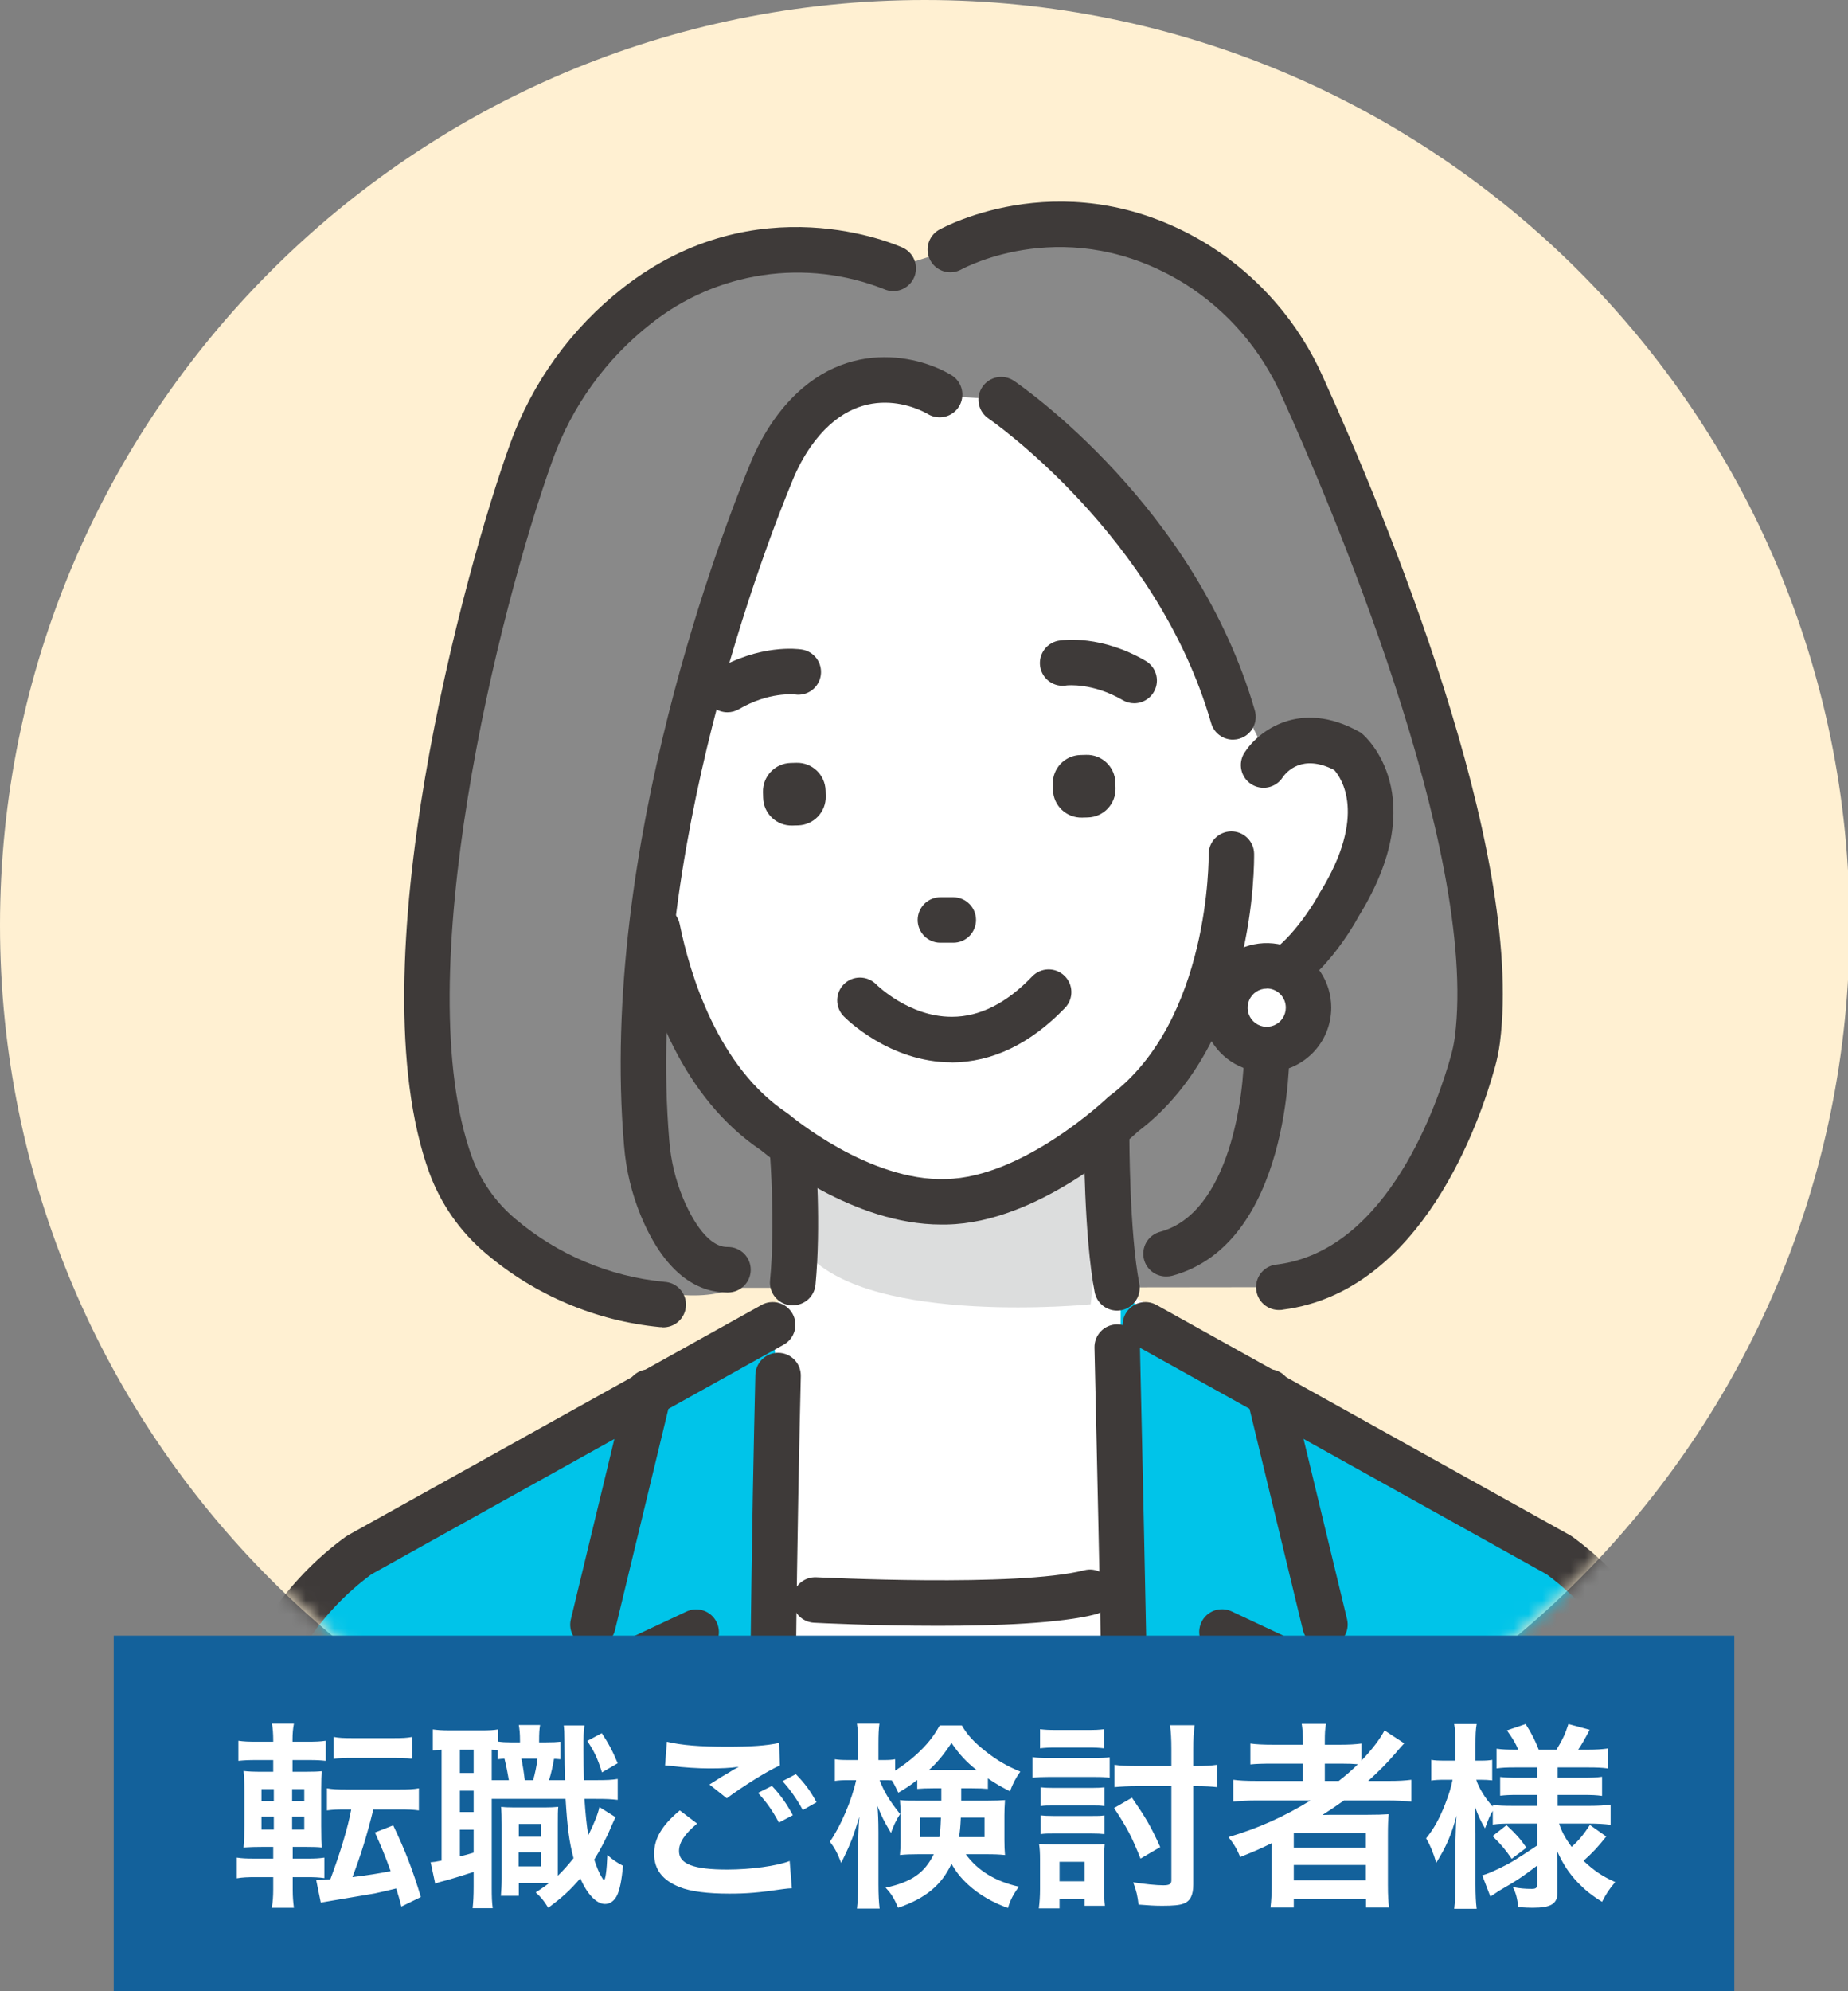 <svg width="130" height="140" viewBox="0 0 130 140" fill="none" xmlns="http://www.w3.org/2000/svg">
<rect x="0" y="0" width="130" height="140" fill="#808080" stroke="none"/>
<g clip-path="url(#clip0_1212_5646)">
<path d="M65.057 130.113C100.986 130.113 130.113 100.986 130.113 65.057C130.113 29.127 100.986 0 65.057 0C29.127 0 0 29.127 0 65.057C0 100.986 29.127 130.113 65.057 130.113Z" fill="#FFF0D2"/>
<mask id="mask0_1212_5646" style="mask-type:luminance" maskUnits="userSpaceOnUse" x="0" y="0" width="131" height="131">
<path d="M65.057 130.113C100.986 130.113 130.113 100.986 130.113 65.057C130.113 29.127 100.986 0 65.057 0C29.127 0 0 29.127 0 65.057C0 100.986 29.127 130.113 65.057 130.113Z" fill="white"/>
</mask>
<g mask="url(#mask0_1212_5646)">
<path d="M41.939 36.81C41.939 36.81 40.19 51.004 42.578 55.071C42.578 55.071 36.206 50.677 35.224 58.588C35.224 58.588 36.628 73.265 46.566 69.277C46.566 69.277 53.034 85.064 66.771 84.494C66.771 84.494 82.394 82.95 85.611 66.908C85.611 66.908 90.138 72.68 94.493 63.132C94.493 63.132 102.455 51.195 90.314 52.673L91.107 37.964L74.422 26.453L51.992 25.631L41.939 36.81Z" fill="white"/>
<path d="M62.835 18.859C62.835 18.859 49.146 12.01 39.94 26.728C39.94 26.728 21.075 73.863 35.045 86.755C35.045 86.755 46.508 92.885 51.672 90.547L90.074 90.502C90.074 90.502 105.697 89.329 104.268 62.703L91.632 27.211C91.632 27.211 85.579 10.29 66.825 17.583L62.835 18.859Z" fill="#898989"/>
<path d="M55.848 80.622V92.306L47.618 97.46L54.729 121.777L83.606 119.939L84.581 93.818L78.576 90.547L77.847 73.284L55.848 80.622Z" fill="white"/>
<path d="M83.766 141.791L81.316 123.811L80.702 104.463L44.919 106.321V107.098L45.274 141.791H83.766Z" fill="white"/>
<path d="M55.762 77.153L55.049 91.216L52.129 94.381L67.33 128.246L78.666 97.384L78.212 88.693L77.297 73.789L55.762 77.153Z" fill="white"/>
<path d="M67.014 27.873C67.014 27.873 58.7 21.839 54.729 32.349C54.729 32.349 45.952 54.153 46.534 64.67C46.534 64.67 47.617 84.373 68.341 84.293C68.341 84.293 81.735 80.776 84.862 69.748C84.862 69.748 94.301 71.666 95.906 60.033C95.906 60.033 98.368 46.757 89.112 53.136C89.112 53.136 78.691 30.795 70.445 28.093L67.014 27.873Z" fill="white"/>
<path d="M55.301 141.791L54.735 97.383L54.339 93.16L26.763 108.476C26.763 108.476 19.013 112.812 16.797 124.866L15.988 132.316L55.301 141.791Z" fill="#00C4E9"/>
<path d="M51.129 90.87C49.37 90.87 46.917 89.911 45.072 85.457C44.43 83.888 44.034 82.229 43.899 80.539C42.108 59.547 51.001 36.87 52.801 32.538C53.225 31.498 53.761 30.507 54.4 29.583C58.627 23.556 64.475 24.87 66.975 26.405C67.323 26.633 67.569 26.986 67.66 27.392C67.751 27.797 67.681 28.222 67.465 28.576C67.248 28.931 66.902 29.187 66.5 29.291C66.097 29.395 65.671 29.338 65.309 29.133C64.814 28.838 60.488 26.472 57.018 31.419C56.514 32.153 56.092 32.94 55.758 33.766C54.006 37.977 45.36 60.014 47.087 80.267C47.201 81.631 47.524 82.97 48.046 84.235C48.475 85.271 49.645 87.673 51.151 87.673H51.199C51.409 87.671 51.617 87.711 51.812 87.79C52.006 87.868 52.184 87.985 52.333 88.132C52.483 88.279 52.602 88.454 52.684 88.648C52.766 88.841 52.809 89.049 52.81 89.259C52.812 89.469 52.772 89.677 52.694 89.871C52.615 90.066 52.498 90.243 52.351 90.393C52.204 90.543 52.029 90.662 51.835 90.744C51.642 90.826 51.434 90.868 51.224 90.87H51.129Z" fill="#3E3A39"/>
<path d="M46.578 93.307H46.419C41.909 92.87 37.641 91.066 34.185 88.136C32.384 86.619 31.009 84.659 30.198 82.448C24.97 68.011 32.74 39.921 35.873 31.236C37.435 26.888 40.197 23.071 43.838 20.227C53.242 12.873 63.081 17.222 63.497 17.41C63.883 17.586 64.184 17.907 64.333 18.304C64.482 18.701 64.468 19.141 64.293 19.527C64.118 19.913 63.796 20.214 63.399 20.364C63.002 20.513 62.562 20.498 62.176 20.323C59.474 19.256 56.539 18.919 53.666 19.344C50.792 19.769 48.081 20.943 45.805 22.747C42.641 25.222 40.241 28.541 38.882 32.321C35.068 42.904 28.65 68.817 33.203 81.361C33.826 83.048 34.879 84.544 36.257 85.7C39.216 88.21 42.873 89.754 46.735 90.125C46.945 90.135 47.151 90.187 47.341 90.277C47.531 90.367 47.702 90.493 47.843 90.649C47.984 90.805 48.093 90.987 48.164 91.184C48.235 91.382 48.266 91.592 48.256 91.802C48.245 92.012 48.194 92.218 48.104 92.408C48.014 92.598 47.888 92.769 47.732 92.91C47.576 93.051 47.394 93.16 47.196 93.231C46.998 93.302 46.788 93.333 46.578 93.323V93.307Z" fill="#3E3A39"/>
<path d="M90.061 92.101C89.638 92.128 89.22 91.985 88.901 91.704C88.583 91.423 88.389 91.027 88.362 90.603C88.335 90.179 88.478 89.762 88.759 89.443C89.04 89.124 89.436 88.93 89.86 88.904C97.691 87.89 101.182 77.421 102.065 74.24C102.192 73.796 102.286 73.342 102.346 72.884C104.009 59.672 93.445 35.077 90.164 27.85C88.727 24.592 86.349 21.838 83.334 19.943C75.164 14.9 67.896 18.795 67.593 18.961C67.223 19.155 66.793 19.196 66.394 19.077C65.995 18.958 65.658 18.688 65.455 18.324C65.252 17.96 65.199 17.531 65.307 17.129C65.416 16.727 65.677 16.382 66.035 16.17C66.403 15.962 75.203 11.169 85.013 17.222C88.569 19.451 91.377 22.692 93.077 26.53C97.39 36.036 107.239 59.621 105.518 73.284C105.44 73.895 105.316 74.501 105.147 75.094C104.131 78.758 100.054 90.809 90.269 92.076C90.199 92.095 90.129 92.101 90.061 92.101Z" fill="#3E3A39"/>
<path d="M86.736 52.004C86.389 52.004 86.052 51.891 85.775 51.682C85.498 51.473 85.297 51.18 85.201 50.847C81.39 37.616 69.665 29.51 69.533 29.424C69.182 29.186 68.94 28.818 68.86 28.402C68.78 27.985 68.869 27.554 69.106 27.203C69.344 26.852 69.712 26.61 70.129 26.529C70.545 26.449 70.976 26.538 71.327 26.776C71.848 27.131 84.117 35.585 88.274 49.958C88.332 50.16 88.35 50.371 88.327 50.58C88.303 50.788 88.239 50.99 88.137 51.174C88.036 51.358 87.899 51.52 87.735 51.651C87.571 51.782 87.382 51.879 87.18 51.937C87.036 51.98 86.887 52.002 86.736 52.004Z" fill="#3E3A39"/>
<path d="M20.292 116.095C19.975 116.097 19.665 116.002 19.403 115.824C19.228 115.707 19.078 115.557 18.962 115.382C18.845 115.207 18.765 115.011 18.724 114.805C18.683 114.599 18.683 114.387 18.725 114.181C18.766 113.975 18.848 113.779 18.965 113.605C20.409 111.453 22.22 109.572 24.314 108.047C24.366 108.008 24.421 107.973 24.477 107.942L53.575 91.746C53.758 91.644 53.96 91.579 54.169 91.555C54.377 91.531 54.589 91.548 54.791 91.605C54.993 91.662 55.181 91.759 55.346 91.89C55.511 92.02 55.648 92.182 55.751 92.365C55.853 92.549 55.918 92.75 55.942 92.959C55.966 93.168 55.949 93.379 55.892 93.581C55.834 93.783 55.738 93.972 55.607 94.137C55.477 94.301 55.315 94.439 55.132 94.541L26.13 110.685C24.371 111.983 22.849 113.574 21.631 115.389C21.484 115.608 21.284 115.788 21.05 115.911C20.817 116.034 20.556 116.098 20.292 116.095Z" fill="#3E3A39"/>
<path d="M54.415 138.532C53.996 138.532 53.593 138.368 53.294 138.073C52.995 137.779 52.823 137.379 52.817 136.959C52.535 119.878 53.136 96.917 53.136 96.671C53.142 96.461 53.189 96.254 53.274 96.062C53.359 95.87 53.482 95.697 53.634 95.552C53.786 95.408 53.966 95.294 54.162 95.219C54.358 95.144 54.567 95.108 54.777 95.113C54.987 95.119 55.194 95.166 55.385 95.251C55.577 95.336 55.751 95.459 55.895 95.611C56.04 95.763 56.153 95.943 56.228 96.139C56.303 96.335 56.339 96.544 56.334 96.754C56.334 96.984 55.733 119.878 56.014 136.889C56.018 137.099 55.98 137.308 55.903 137.504C55.826 137.699 55.711 137.878 55.565 138.029C55.419 138.18 55.245 138.301 55.052 138.385C54.859 138.468 54.651 138.513 54.441 138.516L54.415 138.532Z" fill="#3E3A39"/>
<path d="M41.709 115.83C41.581 115.83 41.455 115.814 41.331 115.782C40.922 115.682 40.569 115.424 40.348 115.065C40.128 114.706 40.058 114.274 40.155 113.864L44.104 97.502C44.203 97.09 44.462 96.734 44.824 96.513C45.186 96.292 45.621 96.224 46.033 96.324C46.445 96.423 46.801 96.683 47.022 97.044C47.243 97.406 47.311 97.841 47.212 98.253L43.263 114.615C43.177 114.962 42.977 115.27 42.695 115.491C42.414 115.711 42.066 115.83 41.709 115.83Z" fill="#3E3A39"/>
<path d="M41.354 148.531C40.981 148.531 40.619 148.4 40.333 148.161C40.046 147.922 39.852 147.59 39.784 147.223C37.194 133.308 34.716 121.154 34.69 121.032C34.618 120.681 34.667 120.315 34.828 119.994C34.989 119.673 35.254 119.416 35.579 119.264L48.295 113.304C48.68 113.124 49.12 113.104 49.518 113.249C49.917 113.393 50.242 113.69 50.422 114.075C50.602 114.459 50.621 114.899 50.477 115.297C50.332 115.696 50.035 116.021 49.651 116.201L38.063 121.618C38.757 125.058 40.801 135.258 42.917 146.628C42.995 147.045 42.904 147.476 42.664 147.825C42.424 148.175 42.055 148.415 41.638 148.493C41.545 148.514 41.45 148.527 41.354 148.531Z" fill="#3E3A39"/>
<path d="M79.612 141.791L78.835 100.018V91.065L108.153 108.447C108.153 108.447 115.901 112.783 118.116 124.837L118.929 132.288L79.612 141.791Z" fill="#00C4E9"/>
<path d="M114.625 116.095C114.362 116.096 114.103 116.032 113.871 115.909C113.639 115.785 113.441 115.607 113.295 115.389C112.077 113.573 110.555 111.982 108.796 110.685L79.797 94.541C79.427 94.335 79.153 93.99 79.037 93.582C78.921 93.174 78.971 92.737 79.177 92.367C79.383 91.996 79.728 91.722 80.136 91.606C80.543 91.49 80.981 91.54 81.351 91.746L110.449 107.942C110.506 107.974 110.562 108.009 110.615 108.047C112.707 109.574 114.515 111.454 115.958 113.605C116.12 113.845 116.213 114.125 116.228 114.414C116.243 114.703 116.179 114.991 116.043 115.247C115.907 115.503 115.704 115.717 115.456 115.866C115.208 116.016 114.924 116.095 114.634 116.095H114.625Z" fill="#3E3A39"/>
<path d="M93.205 115.83C92.846 115.829 92.499 115.708 92.217 115.486C91.936 115.264 91.738 114.954 91.654 114.605L87.705 98.244C87.656 98.04 87.647 97.828 87.679 97.62C87.712 97.413 87.785 97.214 87.894 97.035C88.004 96.856 88.147 96.7 88.317 96.576C88.487 96.452 88.679 96.363 88.883 96.314C89.087 96.265 89.299 96.256 89.507 96.288C89.714 96.321 89.913 96.394 90.092 96.503C90.271 96.613 90.427 96.757 90.551 96.926C90.674 97.096 90.764 97.288 90.813 97.492L94.762 113.854C94.858 114.265 94.788 114.697 94.567 115.056C94.346 115.416 93.992 115.673 93.582 115.772C93.459 115.807 93.332 115.827 93.205 115.83Z" fill="#3E3A39"/>
<path d="M93.563 148.531C93.464 148.531 93.366 148.521 93.269 148.502C92.852 148.425 92.483 148.185 92.243 147.835C92.003 147.485 91.912 147.055 91.99 146.638C94.106 135.268 96.146 125.068 96.844 121.627L85.281 116.191C84.897 116.011 84.6 115.686 84.456 115.287C84.312 114.888 84.332 114.448 84.512 114.063C84.692 113.679 85.018 113.382 85.417 113.238C85.816 113.094 86.256 113.114 86.64 113.294L99.341 119.255C99.665 119.407 99.929 119.665 100.09 119.985C100.25 120.306 100.299 120.671 100.226 121.023C100.204 121.144 97.723 133.298 95.136 147.214C95.07 147.583 94.876 147.917 94.589 148.158C94.301 148.399 93.938 148.531 93.563 148.531Z" fill="#3E3A39"/>
<path d="M79.356 141.717H79.327C79.117 141.713 78.91 141.668 78.718 141.584C78.525 141.501 78.351 141.38 78.205 141.229C78.059 141.077 77.945 140.899 77.868 140.704C77.791 140.508 77.754 140.3 77.757 140.09C77.888 133.17 77.003 95.136 76.993 94.752C76.983 94.328 77.142 93.917 77.434 93.61C77.727 93.303 78.129 93.125 78.553 93.115C78.978 93.105 79.388 93.263 79.695 93.556C80.002 93.849 80.18 94.251 80.191 94.675C80.226 96.245 81.086 133.164 80.955 140.15C80.947 140.569 80.774 140.967 80.475 141.26C80.177 141.553 79.775 141.717 79.356 141.717Z" fill="#3E3A39"/>
<path d="M65.987 114.311C61.533 114.311 57.575 114.11 57.265 114.094C56.841 114.072 56.443 113.882 56.158 113.567C55.874 113.251 55.727 112.836 55.749 112.412C55.771 111.988 55.961 111.59 56.276 111.306C56.592 111.022 57.007 110.874 57.431 110.896C57.572 110.896 71.577 111.613 76.277 110.401C76.688 110.295 77.124 110.356 77.49 110.572C77.855 110.787 78.12 111.139 78.226 111.55C78.332 111.961 78.27 112.397 78.055 112.763C77.839 113.128 77.487 113.393 77.076 113.499C74.598 114.139 70.083 114.311 65.987 114.311Z" fill="#3E3A39"/>
<path d="M56.817 83.062C56.817 83.062 66.512 88.958 75.762 82.841L77.847 81.562L76.725 91.705C76.725 91.705 61.377 93.23 56.817 88.188V83.062Z" fill="#DCDDDD"/>
<path d="M78.573 92.146C78.201 92.145 77.842 92.015 77.556 91.778C77.27 91.541 77.076 91.213 77.006 90.848C76.258 86.953 76.248 80.12 76.248 79.832C76.248 79.408 76.416 79.002 76.716 78.702C77.016 78.402 77.423 78.234 77.847 78.234C78.271 78.234 78.677 78.402 78.977 78.702C79.277 79.002 79.446 79.408 79.446 79.832C79.446 79.903 79.445 86.653 80.146 90.247C80.186 90.454 80.184 90.667 80.141 90.873C80.098 91.08 80.015 91.276 79.896 91.45C79.777 91.624 79.625 91.773 79.448 91.888C79.272 92.003 79.074 92.082 78.867 92.121C78.77 92.138 78.671 92.146 78.573 92.146Z" fill="#3E3A39"/>
<path d="M66.201 86.096C60.037 86.096 54.288 81.498 53.523 80.865C48.043 77.172 45.689 70.534 44.679 65.607C44.594 65.191 44.678 64.759 44.912 64.405C45.146 64.051 45.511 63.805 45.926 63.72C46.342 63.635 46.774 63.719 47.128 63.953C47.481 64.187 47.728 64.552 47.813 64.967C48.542 68.539 50.498 75.014 55.371 78.256L55.525 78.371C55.579 78.416 61.127 83.088 66.544 82.896C72.002 82.787 77.856 77.23 77.914 77.172L78.064 77.047C85.144 71.759 85.025 60.196 85.025 60.081C85.021 59.871 85.059 59.663 85.135 59.467C85.212 59.272 85.326 59.093 85.472 58.942C85.618 58.791 85.792 58.669 85.984 58.586C86.177 58.502 86.384 58.456 86.594 58.452C86.804 58.448 87.012 58.486 87.208 58.562C87.403 58.639 87.582 58.753 87.733 58.899C87.884 59.045 88.005 59.219 88.09 59.411C88.174 59.603 88.219 59.811 88.223 60.021C88.223 60.558 88.386 73.252 80.056 79.551C79.27 80.29 73.003 85.965 66.627 86.093L66.201 86.096Z" fill="#3E3A39"/>
<path d="M88.386 70.496C87.334 70.496 85.914 70.09 84.645 68.35C84.407 68.007 84.313 67.585 84.383 67.174C84.452 66.763 84.679 66.395 85.016 66.149C85.352 65.903 85.772 65.798 86.184 65.857C86.597 65.916 86.971 66.133 87.225 66.464C87.865 67.337 88.303 67.305 88.447 67.295C89.815 67.205 91.862 64.574 92.811 62.818L92.859 62.742C96.213 57.306 94.337 54.674 93.857 54.137C91.619 52.989 90.506 54.249 90.218 54.674C89.985 55.025 89.623 55.269 89.211 55.354C88.799 55.439 88.37 55.359 88.017 55.13C87.664 54.901 87.416 54.542 87.326 54.132C87.235 53.721 87.311 53.291 87.535 52.935C88.495 51.41 91.44 49.139 95.59 51.435L95.731 51.515L95.852 51.617C96.057 51.79 100.792 55.96 95.603 64.385C95.018 65.456 92.21 70.24 88.661 70.48C88.584 70.493 88.482 70.496 88.386 70.496Z" fill="#3E3A39"/>
<path d="M79.781 49.446C79.499 49.447 79.222 49.37 78.979 49.226C76.853 47.988 75.065 48.19 75.049 48.19C74.838 48.23 74.621 48.227 74.411 48.181C74.201 48.136 74.002 48.048 73.827 47.924C73.652 47.799 73.503 47.641 73.39 47.458C73.278 47.275 73.203 47.072 73.171 46.859C73.138 46.647 73.149 46.43 73.203 46.222C73.256 46.013 73.351 45.818 73.481 45.648C73.612 45.477 73.776 45.334 73.963 45.228C74.15 45.122 74.356 45.055 74.57 45.031C74.857 44.986 77.486 44.653 80.59 46.466C80.894 46.643 81.131 46.916 81.265 47.241C81.398 47.567 81.421 47.927 81.328 48.267C81.236 48.606 81.035 48.906 80.755 49.119C80.475 49.332 80.133 49.447 79.781 49.446Z" fill="#3E3A39"/>
<path d="M51.173 50.08C50.822 50.08 50.48 49.964 50.201 49.751C49.922 49.537 49.721 49.237 49.629 48.898C49.537 48.559 49.56 48.199 49.693 47.874C49.827 47.548 50.064 47.276 50.367 47.099C53.472 45.286 56.1 45.622 56.388 45.664C56.808 45.725 57.186 45.951 57.44 46.291C57.693 46.632 57.801 47.059 57.739 47.478C57.678 47.898 57.452 48.276 57.112 48.53C56.771 48.783 56.344 48.891 55.925 48.829C55.819 48.829 54.096 48.628 51.979 49.862C51.734 50.005 51.456 50.08 51.173 50.08Z" fill="#3E3A39"/>
<path d="M67.049 66.281H67.023H66.128C65.918 66.278 65.711 66.234 65.518 66.15C65.325 66.067 65.151 65.947 65.004 65.796C64.858 65.645 64.743 65.467 64.666 65.272C64.588 65.077 64.55 64.868 64.553 64.659C64.556 64.449 64.601 64.241 64.684 64.049C64.767 63.856 64.888 63.681 65.038 63.535C65.189 63.389 65.367 63.274 65.562 63.196C65.757 63.119 65.966 63.081 66.176 63.084H67.071C67.495 63.087 67.901 63.258 68.198 63.56C68.496 63.862 68.662 64.27 68.659 64.694C68.656 65.118 68.484 65.523 68.183 65.821C67.881 66.119 67.473 66.284 67.049 66.281Z" fill="#3E3A39"/>
<path d="M76.409 53.072L76.003 53.083C74.9 53.113 74.03 54.032 74.06 55.136L74.072 55.541C74.102 56.645 75.021 57.515 76.124 57.484L76.53 57.473C77.633 57.443 78.503 56.524 78.473 55.421L78.462 55.015C78.431 53.911 77.513 53.042 76.409 53.072Z" fill="#3E3A39"/>
<path d="M56.022 53.63L55.616 53.641C54.513 53.672 53.643 54.59 53.673 55.694L53.684 56.1C53.715 57.203 54.634 58.073 55.737 58.043L56.143 58.032C57.246 58.001 58.116 57.082 58.086 55.979L58.075 55.573C58.044 54.47 57.126 53.6 56.022 53.63Z" fill="#3E3A39"/>
<path d="M66.937 74.691C62.553 74.691 59.477 71.583 59.349 71.452C59.052 71.148 58.888 70.739 58.893 70.314C58.898 69.89 59.071 69.485 59.375 69.188C59.678 68.891 60.087 68.727 60.512 68.732C60.937 68.737 61.342 68.91 61.639 69.213C61.687 69.261 63.947 71.49 66.937 71.49H66.978C68.916 71.49 70.816 70.531 72.616 68.647C72.91 68.342 73.313 68.165 73.737 68.157C74.161 68.148 74.571 68.309 74.876 68.603C75.182 68.897 75.359 69.3 75.367 69.724C75.375 70.148 75.215 70.558 74.921 70.863C72.485 73.393 69.805 74.681 66.959 74.7L66.937 74.691Z" fill="#3E3A39"/>
<path d="M55.762 91.772C55.709 91.775 55.657 91.775 55.605 91.772C55.183 91.731 54.795 91.524 54.526 91.196C54.257 90.869 54.128 90.448 54.169 90.026C54.55 86.109 54.169 81.236 54.169 81.185C54.136 80.761 54.272 80.341 54.548 80.017C54.825 79.694 55.218 79.493 55.642 79.46C56.066 79.426 56.486 79.563 56.809 79.839C57.133 80.115 57.333 80.508 57.367 80.932C57.383 81.143 57.773 86.132 57.367 90.336C57.326 90.733 57.139 91.099 56.842 91.365C56.545 91.63 56.16 91.776 55.762 91.772Z" fill="#3E3A39"/>
<path d="M90.235 73.564C91.734 72.943 92.446 71.224 91.825 69.725C91.204 68.225 89.485 67.513 87.986 68.134C86.487 68.755 85.775 70.474 86.395 71.974C87.017 73.473 88.736 74.185 90.235 73.564Z" fill="white"/>
<path d="M89.112 75.388C88.213 75.388 87.335 75.123 86.588 74.624C85.841 74.125 85.258 73.416 84.914 72.586C84.57 71.757 84.48 70.843 84.655 69.962C84.83 69.081 85.263 68.272 85.898 67.637C86.533 67.002 87.343 66.569 88.224 66.394C89.105 66.219 90.018 66.309 90.848 66.653C91.677 66.997 92.386 67.58 92.885 68.327C93.384 69.074 93.65 69.952 93.649 70.851C93.647 72.053 93.169 73.207 92.318 74.057C91.468 74.908 90.315 75.386 89.112 75.388ZM89.112 69.508C88.846 69.507 88.586 69.585 88.365 69.732C88.144 69.88 87.971 70.089 87.869 70.334C87.767 70.58 87.74 70.85 87.791 71.111C87.843 71.371 87.97 71.611 88.158 71.799C88.346 71.987 88.585 72.115 88.845 72.168C89.106 72.219 89.376 72.193 89.622 72.092C89.867 71.99 90.077 71.818 90.225 71.597C90.373 71.376 90.451 71.116 90.451 70.851C90.452 70.674 90.418 70.499 90.352 70.335C90.285 70.171 90.186 70.022 90.062 69.897C89.937 69.771 89.789 69.671 89.626 69.603C89.463 69.534 89.289 69.499 89.112 69.498V69.508Z" fill="#3E3A39"/>
<path d="M82.026 89.748C81.638 89.748 81.263 89.608 80.971 89.352C80.679 89.097 80.49 88.743 80.439 88.359C80.388 87.974 80.479 87.584 80.694 87.261C80.91 86.938 81.236 86.705 81.61 86.605C86.531 85.278 87.539 76.916 87.513 73.815C87.511 73.605 87.55 73.396 87.629 73.202C87.707 73.007 87.823 72.829 87.97 72.68C88.117 72.529 88.292 72.41 88.485 72.328C88.678 72.245 88.886 72.202 89.096 72.2C89.306 72.198 89.514 72.237 89.709 72.316C89.904 72.394 90.081 72.51 90.231 72.657C90.381 72.804 90.501 72.979 90.583 73.172C90.665 73.365 90.709 73.573 90.711 73.783C90.711 74.339 90.759 87.462 82.442 89.703C82.306 89.735 82.166 89.75 82.026 89.748Z" fill="#3E3A39"/>
</g>
</g>
<rect width="114" height="25" transform="translate(8 115)" fill="#13619B"/>
<path d="M20.592 131.978V132.902C20.592 133.35 20.62 133.7 20.676 134.134H19.122C19.192 133.686 19.22 133.322 19.22 132.832V131.978H18.016C17.428 131.978 17.064 131.992 16.658 132.062V130.606C17.036 130.662 17.316 130.676 17.946 130.676H19.22V129.85H18.562C17.932 129.85 17.596 129.864 17.134 129.892C17.176 129.444 17.19 128.982 17.19 128.324V125.986C17.19 125.314 17.176 124.95 17.134 124.516C17.526 124.558 17.792 124.572 18.534 124.572H19.22V123.746H18.058C17.456 123.746 17.19 123.76 16.77 123.802V122.388C17.148 122.444 17.442 122.458 18.128 122.458H19.22V122.318C19.22 121.898 19.192 121.576 19.136 121.184H20.676C20.606 121.562 20.578 121.884 20.578 122.318V122.458H21.558C22.244 122.458 22.524 122.444 22.916 122.388V123.802C22.51 123.76 22.314 123.746 21.628 123.746H20.578V124.572H21.46C22.104 124.572 22.37 124.558 22.636 124.53C22.608 124.824 22.594 125.146 22.594 125.888V128.38C22.594 129.22 22.608 129.556 22.636 129.892C22.356 129.864 22.076 129.85 21.404 129.85H20.592V130.676H21.67C22.188 130.676 22.426 130.662 22.818 130.606V132.048C22.426 131.992 22.118 131.978 21.544 131.978H20.592ZM20.55 128.632H21.404V127.722H20.55V128.632ZM20.55 126.63H21.404V125.79H20.55V126.63ZM19.262 125.79H18.394V126.63H19.262V125.79ZM19.262 127.722H18.394V128.632H19.262V127.722ZM24.708 127.218H24.33C23.77 127.218 23.392 127.232 23 127.288V125.734C23.392 125.804 23.756 125.818 24.372 125.818H28.096C28.726 125.818 29.076 125.804 29.468 125.734V127.288C29.076 127.232 28.684 127.218 28.096 127.218H26.262C25.828 129.01 25.366 130.48 24.792 131.978C25.926 131.838 26.612 131.726 27.48 131.558C27.088 130.466 26.822 129.822 26.374 128.842L27.662 128.338C28.53 130.172 29.006 131.404 29.608 133.378L28.236 134.05C28.068 133.406 28.068 133.406 27.872 132.776C27.298 132.916 26.948 133 26.36 133.126C26.108 133.168 25.114 133.336 23.378 133.63C22.874 133.714 22.79 133.728 22.566 133.77L22.244 132.188C22.608 132.174 22.79 132.174 23.238 132.132C23.938 130.27 24.484 128.45 24.708 127.218ZM23.476 123.662V122.122C23.854 122.192 24.148 122.206 24.834 122.206H27.648C28.32 122.206 28.614 122.192 28.992 122.122V123.634C28.936 123.648 28.908 123.648 28.88 123.648C28.866 123.648 28.866 123.648 28.656 123.62C28.446 123.606 28.068 123.592 27.648 123.592H24.834C24.19 123.592 23.854 123.606 23.476 123.662ZM39.422 122.458V123.69C39.1 123.662 39.1 123.662 38.974 123.662C38.876 124.236 38.764 124.712 38.624 125.16H39.744C39.716 124.18 39.716 124.18 39.702 122.318C39.702 121.758 39.688 121.632 39.66 121.31H41.116C41.046 121.8 41.046 122.024 41.046 123.088C41.046 123.578 41.06 124.74 41.074 125.16H41.886C42.726 125.16 43.006 125.146 43.454 125.076V126.546C42.936 126.49 42.712 126.476 41.886 126.476H41.116C41.186 127.568 41.27 128.31 41.382 129.038C41.746 128.324 42.082 127.498 42.166 127.05L43.3 127.764C43.216 127.932 43.104 128.184 42.992 128.436C42.684 129.192 42.208 130.102 41.802 130.746C41.998 131.32 42.11 131.6 42.278 131.894C42.404 132.118 42.46 132.188 42.488 132.188C42.586 132.188 42.684 131.53 42.726 130.424C43.09 130.746 43.482 131.012 43.832 131.18C43.72 132.258 43.608 132.804 43.426 133.224C43.23 133.644 42.922 133.868 42.558 133.868C41.97 133.868 41.312 133.196 40.822 132.062C40.122 132.888 39.534 133.42 38.568 134.134C38.218 133.574 38.078 133.42 37.686 133.056C38.176 132.734 38.358 132.608 38.638 132.384H36.496V133.294H35.236C35.264 132.888 35.292 132.538 35.292 132.076V128.282C35.292 127.666 35.278 127.498 35.25 127.036C35.488 127.064 35.642 127.078 36.132 127.078H38.358C38.764 127.078 38.946 127.064 39.268 127.036C39.24 127.358 39.24 127.568 39.24 128.282V131.278C39.24 131.754 39.24 131.754 39.24 131.88C39.632 131.502 39.954 131.138 40.346 130.648C40.038 129.486 39.912 128.506 39.786 126.476H34.592V132.678C34.592 133.406 34.606 133.756 34.662 134.162H33.248C33.29 133.756 33.318 133.322 33.318 132.664V131.614C32.702 131.81 32.044 132.02 31.554 132.16C30.896 132.328 30.854 132.342 30.616 132.44L30.294 130.928C30.448 130.928 30.658 130.9 31.064 130.816V123.018C30.77 123.032 30.644 123.046 30.448 123.074V121.59C30.742 121.632 31.064 121.66 31.624 121.66H33.822C34.424 121.66 34.718 121.646 35.04 121.59V122.444C35.32 122.486 35.544 122.5 35.908 122.5H36.58V122.416C36.58 121.856 36.552 121.604 36.496 121.282H37.994C37.938 121.604 37.924 121.87 37.924 122.416V122.5H38.428C38.932 122.5 39.142 122.486 39.422 122.458ZM37.812 123.648H36.678C36.762 124.054 36.846 124.558 36.916 125.16H37.504C37.63 124.726 37.742 124.208 37.812 123.648ZM34.592 125.16H35.796C35.726 124.74 35.628 124.222 35.488 123.648C35.278 123.662 35.222 123.662 35.012 123.69V123.046C34.816 123.032 34.76 123.032 34.592 123.018V125.16ZM32.352 123.018V124.656H33.318V123.018H32.352ZM32.352 125.902V127.4H33.318V125.902H32.352ZM32.352 128.646V130.522C32.814 130.41 32.94 130.368 33.318 130.256V128.646H32.352ZM36.496 128.24V129.136H38.064V128.24H36.496ZM36.482 130.228V131.222H38.064V130.228H36.482ZM41.312 122.402L42.334 121.856C42.838 122.626 43.076 123.074 43.454 123.97L42.348 124.614C42.026 123.606 41.816 123.158 41.312 122.402ZM46.786 124.124L46.912 122.458C47.99 122.71 49.236 122.808 51.112 122.808C52.89 122.808 53.884 122.738 54.808 122.542L54.864 124.124C54.024 124.488 52.302 125.566 51.126 126.434L49.908 125.468C50.79 124.908 50.944 124.81 51.294 124.614C51.434 124.53 51.476 124.502 51.658 124.39C51.77 124.334 51.784 124.334 51.966 124.222C51.35 124.306 50.748 124.334 49.866 124.334C49.152 124.334 47.99 124.264 47.304 124.166C47.136 124.152 47.038 124.138 46.982 124.138C46.954 124.138 46.884 124.124 46.786 124.124ZM47.822 127.288L49.04 128.212C48.158 128.954 47.766 129.542 47.766 130.144C47.766 131.054 48.788 131.446 51.154 131.446C52.82 131.446 54.654 131.194 55.55 130.844L55.704 132.762C55.452 132.776 55.41 132.776 55.088 132.818C53.408 133.07 52.512 133.14 51.308 133.14C49.782 133.14 48.55 132.986 47.808 132.678C46.604 132.202 46.016 131.432 46.016 130.34C46.016 129.262 46.562 128.338 47.822 127.288ZM57.44 126.714L56.474 127.26C56.054 126.49 55.592 125.832 55.046 125.23L55.984 124.74C56.614 125.384 57.006 125.916 57.44 126.714ZM53.324 126.056L54.304 125.566C54.92 126.224 55.298 126.756 55.774 127.624L54.794 128.142C54.332 127.288 53.94 126.728 53.324 126.056ZM66.218 125.734H65.658C65.098 125.734 64.902 125.748 64.524 125.776V125.146C63.922 125.608 63.74 125.72 63.194 126.042C62.956 125.552 62.9 125.426 62.732 125.174C62.508 125.16 62.41 125.16 62.242 125.16H61.878C62.186 125.972 62.578 126.616 63.32 127.54C63.04 127.974 62.858 128.352 62.676 128.87C62.102 127.89 62.102 127.876 61.724 126.98C61.766 127.4 61.794 128.016 61.794 128.842V132.468C61.794 133.21 61.822 133.742 61.878 134.19H60.282C60.338 133.742 60.366 133.182 60.366 132.468V129.57C60.366 129.108 60.394 128.408 60.45 127.736C60.058 128.982 60.016 129.122 59.764 129.71C59.708 129.864 59.512 130.284 59.176 130.984C58.896 130.256 58.714 129.92 58.378 129.486C59.12 128.436 59.932 126.546 60.226 125.16H59.666C59.246 125.16 58.98 125.174 58.728 125.216V123.69C58.994 123.732 59.218 123.746 59.666 123.746H60.366V122.654C60.366 121.926 60.338 121.548 60.282 121.184H61.864C61.808 121.576 61.794 121.968 61.794 122.64V123.746H62.214C62.55 123.746 62.732 123.732 62.97 123.69V124.488C63.474 124.166 63.978 123.802 64.468 123.354C65.21 122.668 65.644 122.136 66.106 121.31H67.66C68.052 121.982 68.5 122.472 69.312 123.116C70.124 123.76 70.852 124.18 71.776 124.558C71.454 125.006 71.244 125.412 71.048 125.944C70.446 125.636 70.068 125.426 69.494 125.034V125.776C69.172 125.748 68.92 125.734 68.36 125.734H67.618V126.602H69.466C70.04 126.602 70.334 126.588 70.698 126.56C70.67 126.98 70.656 127.274 70.656 127.638V129.36C70.656 129.836 70.67 130.032 70.698 130.424C70.292 130.382 69.956 130.368 69.382 130.368H67.94C68.78 131.53 70.04 132.286 71.678 132.65C71.286 133.182 71.062 133.602 70.908 134.148C69.858 133.784 68.85 133.196 68.108 132.51C67.576 132.02 67.254 131.6 66.932 131.04C66.246 132.524 65.112 133.476 63.18 134.134C62.914 133.504 62.718 133.168 62.298 132.72C64.118 132.328 65.042 131.684 65.686 130.368H64.594C64.048 130.368 63.712 130.382 63.306 130.424C63.334 130.06 63.348 129.85 63.348 129.528V127.526C63.348 127.134 63.334 126.91 63.306 126.56C63.67 126.602 63.824 126.602 64.51 126.602H66.218V125.734ZM66.19 127.792H64.734V129.164H66.078C66.148 128.744 66.162 128.548 66.19 127.792ZM69.256 127.792H67.59C67.562 128.422 67.534 128.73 67.464 129.164H69.256V127.792ZM65.658 124.446H68.36C68.416 124.446 68.444 124.446 68.696 124.446C67.94 123.844 67.506 123.368 66.932 122.542C66.386 123.368 65.952 123.9 65.35 124.446C65.462 124.446 65.462 124.446 65.658 124.446ZM83.942 125.58V132.496C83.942 133.252 83.732 133.658 83.27 133.84C82.976 133.952 82.542 133.994 81.758 133.994C81.226 133.994 80.792 133.966 80.092 133.91C80.022 133.308 79.938 132.916 79.714 132.342C80.512 132.468 81.352 132.552 81.828 132.552C82.262 132.552 82.402 132.468 82.402 132.202V125.58H79.98C79.406 125.58 78.888 125.608 78.398 125.65V124.082C78.762 124.138 79.308 124.166 79.952 124.166H82.402V123.018C82.402 122.276 82.374 121.772 82.304 121.296H84.04C83.97 121.772 83.942 122.234 83.942 123.032V124.166H84.166C84.74 124.166 85.202 124.138 85.608 124.082V125.65C85.23 125.608 84.768 125.58 84.18 125.58H83.942ZM73.162 122.92V121.576C73.526 121.618 73.764 121.632 74.324 121.632H76.508C77.068 121.632 77.306 121.618 77.67 121.576V122.92C77.32 122.878 77.026 122.864 76.508 122.864H74.324C73.806 122.864 73.498 122.878 73.162 122.92ZM72.63 124.992V123.536C72.966 123.592 73.232 123.606 73.75 123.606H76.942C77.488 123.606 77.768 123.592 78.062 123.55V124.992C77.768 124.95 77.572 124.936 76.998 124.936H73.75C73.26 124.936 73.008 124.95 72.63 124.992ZM73.204 126.98V125.664C73.484 125.692 73.652 125.706 74.128 125.706H76.802C77.264 125.706 77.446 125.692 77.698 125.664V126.98C77.376 126.938 77.25 126.938 76.802 126.938H74.128C73.666 126.938 73.526 126.938 73.204 126.98ZM73.204 128.954V127.638C73.498 127.666 73.666 127.68 74.128 127.68H76.802C77.264 127.68 77.418 127.68 77.698 127.638V128.954C77.404 128.926 77.222 128.912 76.774 128.912H74.114C73.666 128.912 73.526 128.912 73.204 128.954ZM74.534 134.176H73.078C73.134 133.742 73.162 133.308 73.162 132.818V130.732C73.162 130.298 73.148 129.99 73.092 129.64C73.442 129.668 73.652 129.682 74.184 129.682H76.774C77.32 129.682 77.474 129.682 77.712 129.64C77.684 129.934 77.67 130.214 77.67 130.648V132.86C77.67 133.28 77.684 133.602 77.726 133.994H76.298V133.518H74.534V134.176ZM74.534 130.9V132.272H76.298V130.9H74.534ZM78.37 127.12L79.63 126.392C80.61 127.82 80.946 128.38 81.618 129.864L80.232 130.676C79.616 129.136 79.294 128.52 78.37 127.12ZM92.188 126.588H88.436C87.736 126.588 87.246 126.616 86.756 126.672V125.132C87.134 125.188 87.666 125.216 88.464 125.216H91.656V123.998H89.556C88.814 123.998 88.366 124.012 87.96 124.054V122.584C88.324 122.64 88.87 122.668 89.612 122.668H91.656V122.43C91.656 121.884 91.628 121.576 91.572 121.198H93.28C93.21 121.562 93.196 121.856 93.196 122.43V122.668H94.204C94.918 122.668 95.366 122.64 95.772 122.584V123.788C96.514 123.018 97.102 122.234 97.396 121.66L98.782 122.57C98.684 122.668 98.474 122.906 98.152 123.284C97.592 123.942 96.99 124.544 96.248 125.216H97.69C98.418 125.216 98.838 125.188 99.286 125.132V126.672C98.824 126.616 98.264 126.588 97.55 126.588H94.54C94.008 126.966 93.658 127.204 93.028 127.61C93.336 127.596 93.798 127.596 94.162 127.596H96.22C96.892 127.596 97.284 127.582 97.69 127.554C97.648 127.96 97.634 128.296 97.634 129.08V132.538C97.634 133.266 97.662 133.742 97.718 134.12H96.094V133.518H91.012V134.12H89.374C89.43 133.658 89.458 133.154 89.458 132.538V130.368C89.458 130.144 89.458 129.836 89.472 129.584C88.618 130.004 88.324 130.13 87.246 130.564C87.008 129.99 86.826 129.682 86.42 129.164C88.548 128.534 90.34 127.722 92.188 126.588ZM93.196 125.216H94.176C94.694 124.81 95.072 124.488 95.52 124.04C95.142 124.012 94.904 123.998 94.344 123.998H93.196V125.216ZM91.012 128.87V129.906H96.08V128.87H91.012ZM91.012 131.124V132.202H96.08V131.124H91.012ZM108.134 128.212H106.3C105.768 128.212 105.404 128.226 105.012 128.282V127.316C104.774 127.722 104.76 127.764 104.466 128.548C104.144 128.002 103.976 127.652 103.752 126.994C103.78 127.848 103.794 128.534 103.794 128.94V132.496C103.794 133.224 103.822 133.77 103.878 134.204H102.296C102.352 133.756 102.38 133.196 102.38 132.496V129.598C102.408 128.548 102.436 127.89 102.464 127.652C102.086 129.038 101.764 129.78 101.036 130.97C100.812 130.228 100.63 129.78 100.322 129.248C100.868 128.576 101.246 127.89 101.652 126.868C101.96 126.07 102.058 125.72 102.184 125.132H101.624C101.204 125.132 100.938 125.146 100.686 125.188V123.732C100.924 123.774 101.176 123.788 101.624 123.788H102.38V122.668C102.38 121.94 102.352 121.562 102.296 121.212H103.878C103.808 121.604 103.794 121.996 103.794 122.668V123.788H104.172C104.55 123.788 104.718 123.774 104.97 123.732V125.174C104.704 125.146 104.48 125.132 104.158 125.132H103.85C104.018 125.692 104.494 126.462 105.012 127.022V126.896C105.404 126.952 105.81 126.966 106.44 126.966H108.134V126.196H106.846C106.118 126.196 105.95 126.21 105.53 126.252V124.936C105.936 124.978 106.16 124.992 106.818 124.992H108.134V124.264H106.608C105.964 124.264 105.684 124.278 105.278 124.334V122.948C105.684 123.004 106.034 123.018 106.608 123.018H106.804C106.622 122.57 106.398 122.206 106.006 121.66L107.322 121.212C107.742 121.87 107.994 122.374 108.246 123.018H109.492C109.94 122.276 110.108 121.912 110.332 121.212L111.83 121.618C111.466 122.304 111.242 122.696 111.018 123.018H111.704C112.278 123.018 112.698 122.99 113.104 122.934V124.334C112.684 124.278 112.334 124.264 111.718 124.264H109.576V124.992H111.298C111.998 124.992 112.292 124.978 112.698 124.922V126.266C112.292 126.21 112.026 126.196 111.298 126.196H109.576V126.966H111.844C112.418 126.966 112.88 126.938 113.3 126.882V128.296C112.838 128.24 112.348 128.212 111.844 128.212H109.674C109.898 128.856 110.094 129.206 110.556 129.85C111.032 129.43 111.396 128.996 111.844 128.31L112.992 129.122C112.404 129.864 112.04 130.256 111.396 130.83C112.124 131.516 112.67 131.894 113.622 132.328C113.216 132.804 112.992 133.14 112.698 133.714C111.97 133.266 111.494 132.874 111.018 132.384C110.36 131.698 109.926 131.026 109.52 130.102C109.562 130.732 109.562 130.844 109.562 131.11V133.056C109.562 133.854 109.114 134.134 107.812 134.134C107.602 134.134 107.21 134.12 106.804 134.092C106.734 133.476 106.65 133.126 106.426 132.678C106.93 132.776 107.28 132.804 107.756 132.804C108.05 132.804 108.134 132.734 108.134 132.482V131.166C107.14 131.922 106.762 132.188 105.446 132.944C105.334 133.014 105.054 133.21 104.844 133.35L104.27 131.852C104.662 131.74 104.914 131.628 105.418 131.39C106.314 130.956 106.538 130.816 108.134 129.752V128.212ZM104.998 129.094L105.978 128.324C106.664 128.968 106.93 129.262 107.378 129.906L106.342 130.69C105.88 130.018 105.67 129.766 104.998 129.094Z" fill="white"/>
<defs>
<clipPath id="clip0_1212_5646">
<rect width="130" height="130" fill="white"/>
</clipPath>
</defs>
</svg>

